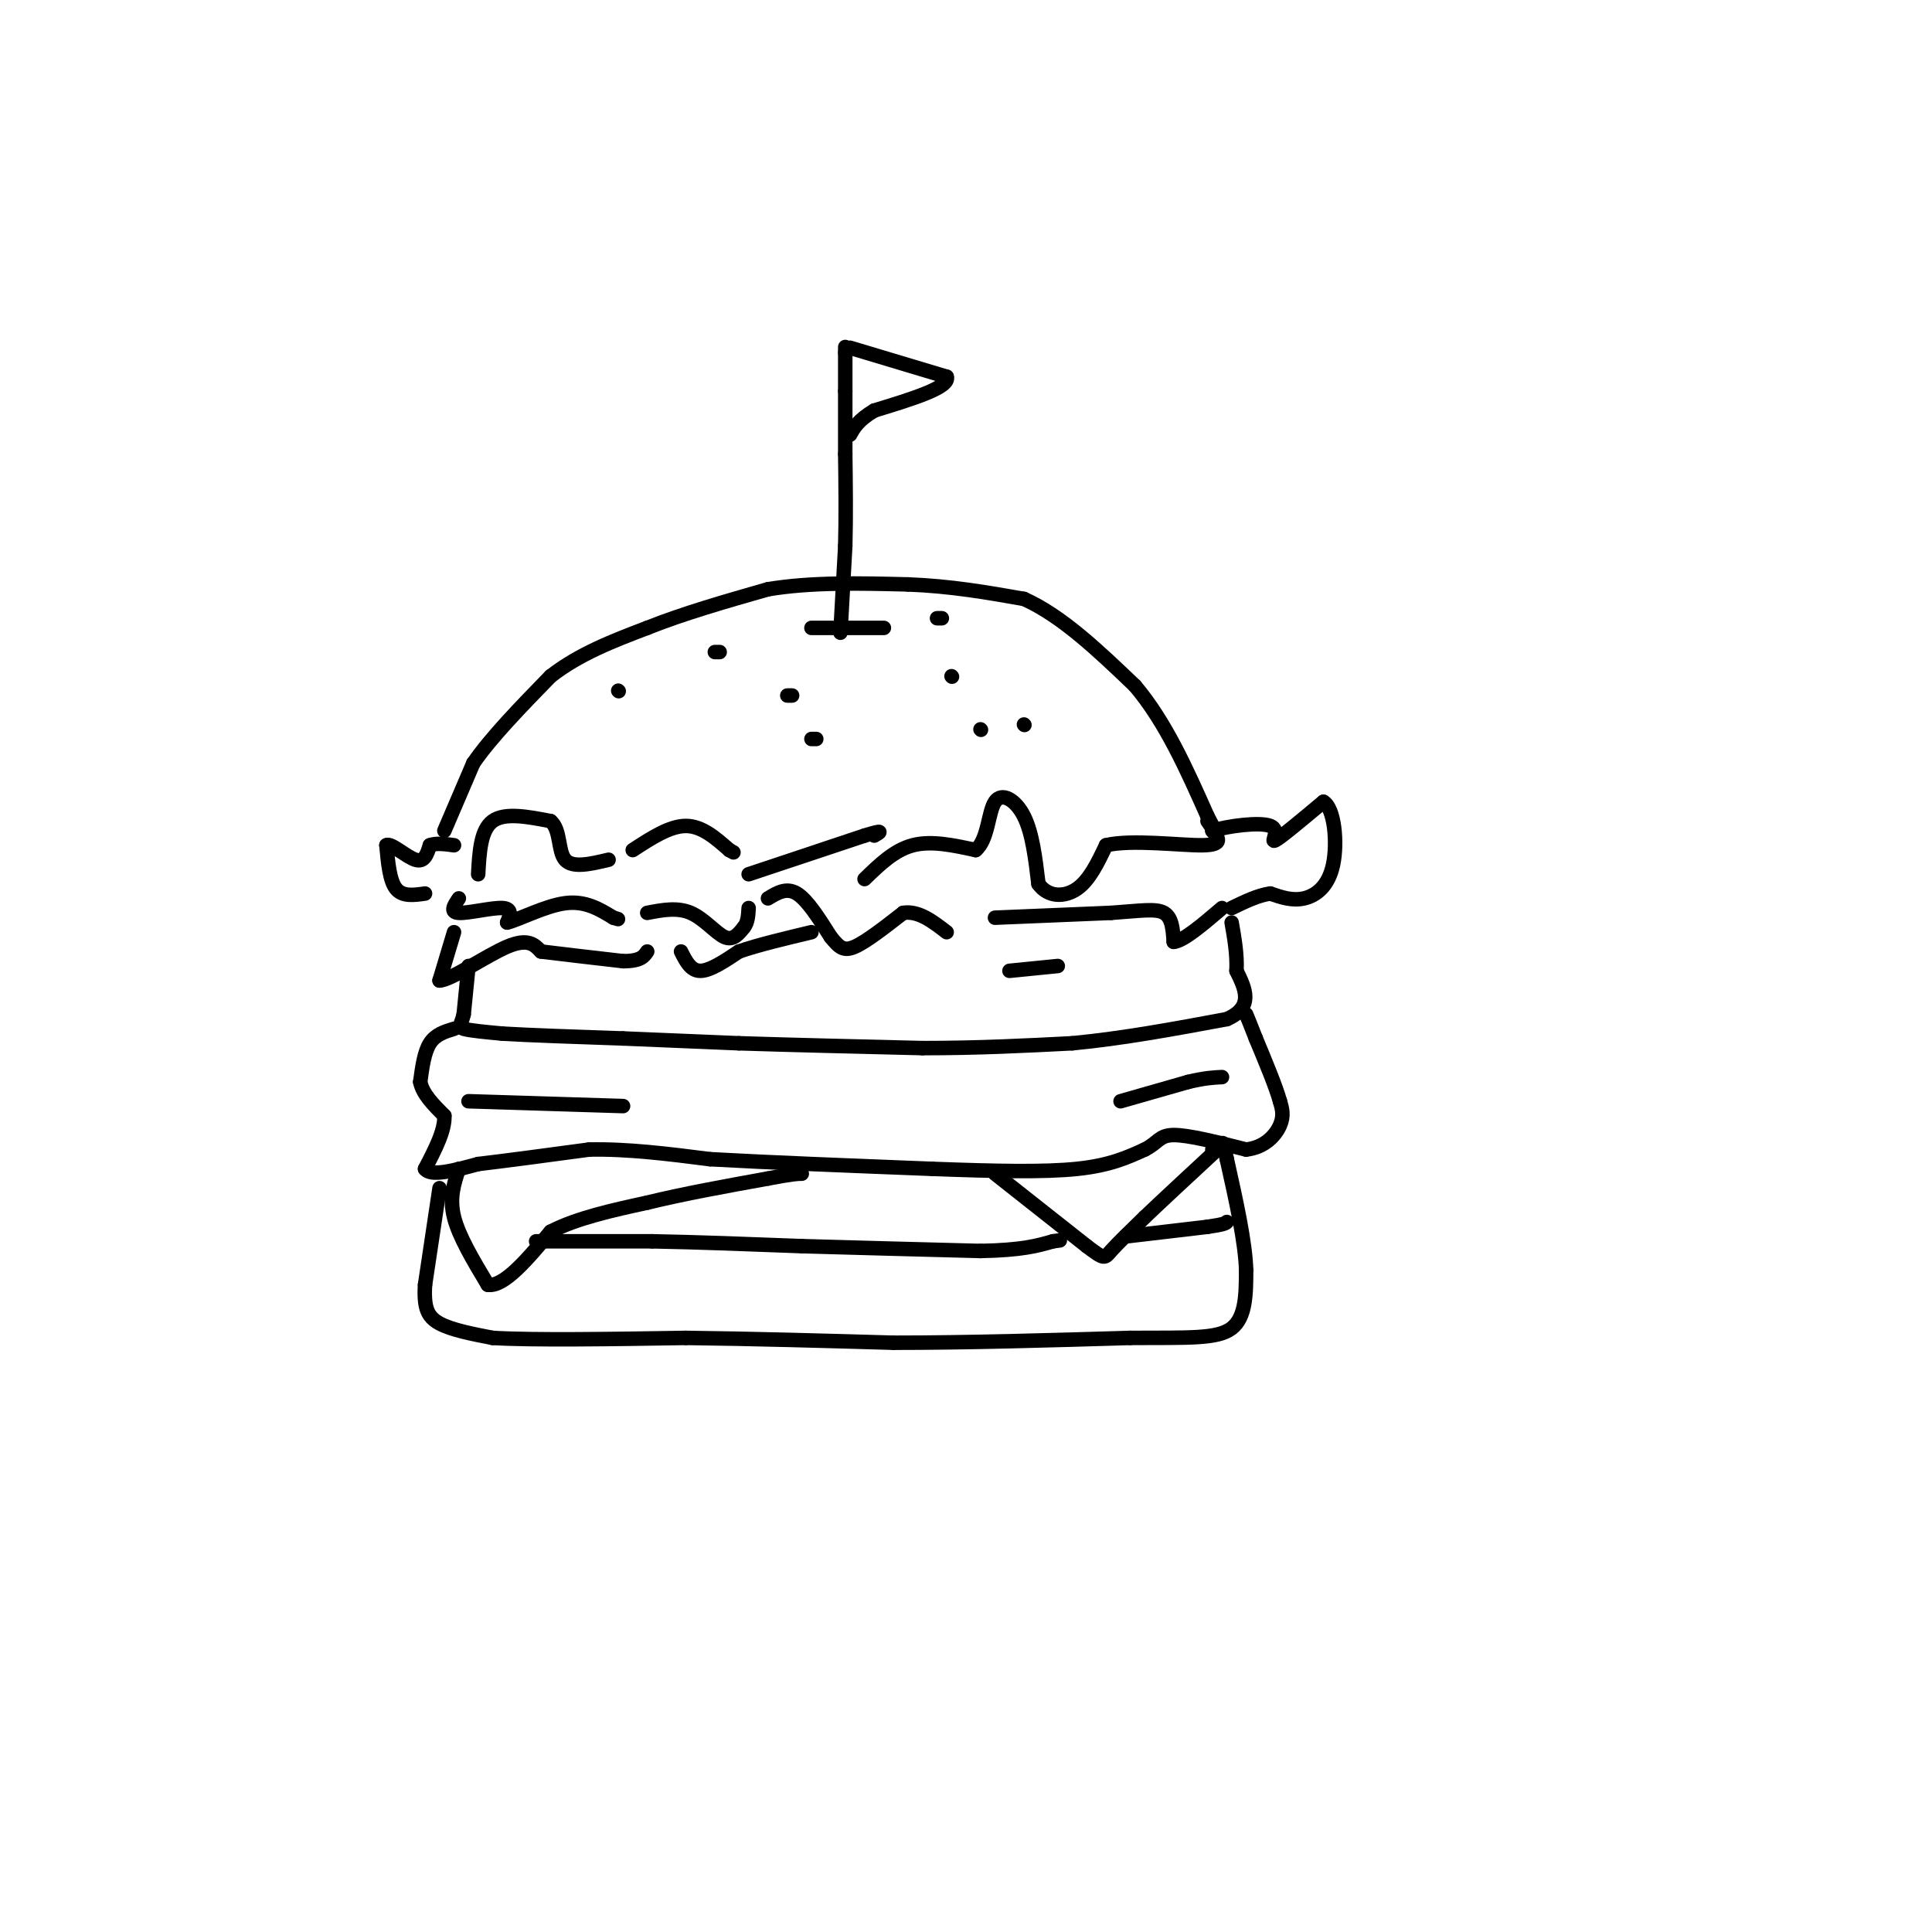 <svg viewBox='0 0 400 400' version='1.1' xmlns='http://www.w3.org/2000/svg' xmlns:xlink='http://www.w3.org/1999/xlink'><g fill='none' stroke='rgb(0,0,0)' stroke-width='3' stroke-linecap='round' stroke-linejoin='round'><path d='M88,185c-2.333,0.333 -4.667,0.667 -6,-1c-1.333,-1.667 -1.667,-5.333 -2,-9'/><path d='M80,175c0.889,-0.600 4.111,2.400 6,3c1.889,0.600 2.444,-1.200 3,-3'/><path d='M89,175c1.333,-0.500 3.167,-0.250 5,0'/><path d='M99,181c0.250,-4.583 0.500,-9.167 3,-11c2.500,-1.833 7.250,-0.917 12,0'/><path d='M114,170c2.133,1.778 1.467,6.222 3,8c1.533,1.778 5.267,0.889 9,0'/><path d='M131,176c3.833,-2.500 7.667,-5.000 11,-5c3.333,0.000 6.167,2.500 9,5'/><path d='M151,176c1.500,0.833 0.750,0.417 0,0'/><path d='M155,181c0.000,0.000 24.000,-8.000 24,-8'/><path d='M179,173c4.333,-1.333 3.167,-0.667 2,0'/><path d='M179,182c3.083,-3.000 6.167,-6.000 10,-7c3.833,-1.000 8.417,0.000 13,1'/><path d='M202,176c2.595,-2.119 2.583,-7.917 4,-10c1.417,-2.083 4.262,-0.452 6,3c1.738,3.452 2.369,8.726 3,14'/><path d='M215,183c1.978,2.800 5.422,2.800 8,1c2.578,-1.800 4.289,-5.400 6,-9'/><path d='M229,175c5.289,-1.267 15.511,0.067 20,0c4.489,-0.067 3.244,-1.533 2,-3'/><path d='M251,172c3.083,-0.964 9.792,-1.875 12,-1c2.208,0.875 -0.083,3.536 1,3c1.083,-0.536 5.542,-4.268 10,-8'/><path d='M274,166c2.274,1.274 2.958,8.458 2,13c-0.958,4.542 -3.560,6.440 -6,7c-2.440,0.560 -4.720,-0.220 -7,-1'/><path d='M263,185c-2.500,0.333 -5.250,1.667 -8,3'/><path d='M95,186c-0.978,1.444 -1.956,2.889 0,3c1.956,0.111 6.844,-1.111 9,-1c2.156,0.111 1.578,1.556 1,3'/><path d='M105,191c2.378,-0.556 7.822,-3.444 12,-4c4.178,-0.556 7.089,1.222 10,3'/><path d='M127,190c1.667,0.500 0.833,0.250 0,0'/><path d='M134,189c3.111,-0.600 6.222,-1.200 9,0c2.778,1.200 5.222,4.200 7,5c1.778,0.800 2.889,-0.600 4,-2'/><path d='M154,192c0.833,-1.000 0.917,-2.500 1,-4'/><path d='M159,186c1.917,-1.167 3.833,-2.333 6,-1c2.167,1.333 4.583,5.167 7,9'/><path d='M172,194c1.756,2.156 2.644,3.044 5,2c2.356,-1.044 6.178,-4.022 10,-7'/><path d='M187,189c3.167,-0.500 6.083,1.750 9,4'/><path d='M206,190c0.000,0.000 24.000,-1.000 24,-1'/><path d='M230,189c6.089,-0.422 9.311,-0.978 11,0c1.689,0.978 1.844,3.489 2,6'/><path d='M243,195c2.000,-0.167 6.000,-3.583 10,-7'/><path d='M94,193c0.000,0.000 -3.000,10.000 -3,10'/><path d='M91,203c2.333,-0.044 9.667,-5.156 14,-7c4.333,-1.844 5.667,-0.422 7,1'/><path d='M112,197c4.000,0.500 10.500,1.250 17,2'/><path d='M129,199c3.667,0.000 4.333,-1.000 5,-2'/><path d='M141,197c1.000,2.000 2.000,4.000 4,4c2.000,0.000 5.000,-2.000 8,-4'/><path d='M153,197c3.833,-1.333 9.417,-2.667 15,-4'/><path d='M97,200c0.000,0.000 -1.000,10.000 -1,10'/><path d='M96,210c-0.511,2.178 -1.289,2.622 0,3c1.289,0.378 4.644,0.689 8,1'/><path d='M104,214c5.500,0.333 15.250,0.667 25,1'/><path d='M129,215c8.167,0.333 16.083,0.667 24,1'/><path d='M153,216c10.333,0.333 24.167,0.667 38,1'/><path d='M191,217c11.500,0.000 21.250,-0.500 31,-1'/><path d='M222,216c10.500,-1.000 21.250,-3.000 32,-5'/><path d='M254,211c5.667,-2.500 3.833,-6.250 2,-10'/><path d='M256,201c0.167,-3.333 -0.417,-6.667 -1,-10'/><path d='M94,213c-1.917,0.583 -3.833,1.167 -5,3c-1.167,1.833 -1.583,4.917 -2,8'/><path d='M87,224c0.500,2.500 2.750,4.750 5,7'/><path d='M92,231c0.167,3.000 -1.917,7.000 -4,11'/><path d='M88,242c1.167,1.667 6.083,0.333 11,-1'/><path d='M99,241c5.667,-0.667 14.333,-1.833 23,-3'/><path d='M122,238c8.000,-0.167 16.500,0.917 25,2'/><path d='M147,240c11.833,0.667 28.917,1.333 46,2'/><path d='M193,242c13.200,0.489 23.200,0.711 30,0c6.800,-0.711 10.400,-2.356 14,-4'/><path d='M237,238c2.844,-1.422 2.956,-2.978 6,-3c3.044,-0.022 9.022,1.489 15,3'/><path d='M258,238c3.889,-0.422 6.111,-2.978 7,-5c0.889,-2.022 0.444,-3.511 0,-5'/><path d='M265,228c-0.833,-3.000 -2.917,-8.000 -5,-13'/><path d='M260,215c-1.167,-3.000 -1.583,-4.000 -2,-5'/><path d='M97,228c0.000,0.000 32.000,1.000 32,1'/><path d='M232,228c0.000,0.000 14.000,-4.000 14,-4'/><path d='M246,224c3.500,-0.833 5.250,-0.917 7,-1'/><path d='M95,242c-1.000,3.000 -2.000,6.000 -1,10c1.000,4.000 4.000,9.000 7,14'/><path d='M101,266c3.333,0.500 8.167,-5.250 13,-11'/><path d='M114,255c5.500,-2.833 12.750,-4.417 20,-6'/><path d='M134,249c7.500,-1.833 16.250,-3.417 25,-5'/><path d='M159,244c5.333,-1.000 6.167,-1.000 7,-1'/><path d='M206,243c0.000,0.000 19.000,15.000 19,15'/><path d='M225,258c3.756,2.867 3.644,2.533 5,1c1.356,-1.533 4.178,-4.267 7,-7'/><path d='M237,252c3.667,-3.500 9.333,-8.750 15,-14'/><path d='M252,238c2.333,-2.333 0.667,-1.167 -1,0'/><path d='M91,246c0.000,0.000 -3.000,20.000 -3,20'/><path d='M88,266c-0.289,4.756 0.489,6.644 3,8c2.511,1.356 6.756,2.178 11,3'/><path d='M102,277c8.500,0.500 24.250,0.250 40,0'/><path d='M142,277c13.833,0.167 28.417,0.583 43,1'/><path d='M185,278c15.333,0.000 32.167,-0.500 49,-1'/><path d='M234,277c12.156,-0.067 18.044,0.267 21,-2c2.956,-2.267 2.978,-7.133 3,-12'/><path d='M258,263c-0.167,-5.833 -2.083,-14.417 -4,-23'/><path d='M254,240c-0.833,-4.167 -0.917,-3.083 -1,-2'/><path d='M111,257c0.000,0.000 24.000,0.000 24,0'/><path d='M135,257c9.167,0.167 20.083,0.583 31,1'/><path d='M166,258c11.333,0.333 24.167,0.667 37,1'/><path d='M203,259c8.667,-0.167 11.833,-1.083 15,-2'/><path d='M218,257c2.500,-0.333 1.250,-0.167 0,0'/><path d='M233,256c0.000,0.000 17.000,-2.000 17,-2'/><path d='M250,254c3.500,-0.500 3.750,-0.750 4,-1'/><path d='M92,172c0.000,0.000 6.000,-14.000 6,-14'/><path d='M98,158c3.667,-5.333 9.833,-11.667 16,-18'/><path d='M114,140c6.000,-4.667 13.000,-7.333 20,-10'/><path d='M134,130c7.500,-3.000 16.250,-5.500 25,-8'/><path d='M159,122c9.000,-1.500 19.000,-1.250 29,-1'/><path d='M188,121c8.833,0.333 16.417,1.667 24,3'/><path d='M212,124c7.833,3.500 15.417,10.750 23,18'/><path d='M235,142c6.333,7.500 10.667,17.250 15,27'/><path d='M250,169c2.500,4.667 1.250,2.833 0,1'/><path d='M168,130c0.000,0.000 15.000,0.000 15,0'/><path d='M174,131c0.000,0.000 1.000,-18.000 1,-18'/><path d='M175,113c0.167,-6.167 0.083,-12.583 0,-19'/><path d='M175,94c0.000,-5.333 0.000,-9.167 0,-13'/><path d='M175,81c0.000,-3.500 0.000,-5.750 0,-8'/><path d='M175,73c0.000,-1.500 0.000,-1.250 0,-1'/><path d='M176,72c0.000,0.000 20.000,6.000 20,6'/><path d='M196,78c0.833,2.167 -7.083,4.583 -15,7'/><path d='M181,85c-3.333,2.000 -4.167,3.500 -5,5'/><path d='M195,128c0.000,0.000 -1.000,0.000 -1,0'/><path d='M197,140c0.000,0.000 0.100,0.100 0.1,0.1'/><path d='M149,135c0.000,0.000 -1.000,0.000 -1,0'/><path d='M164,144c0.000,0.000 -1.000,0.000 -1,0'/><path d='M128,143c0.000,0.000 0.100,0.100 0.1,0.1'/><path d='M168,153c0.000,0.000 1.000,0.000 1,0'/><path d='M203,151c0.000,0.000 0.100,0.100 0.1,0.1'/><path d='M212,150c0.000,0.000 0.100,0.100 0.1,0.1'/><path d='M209,201c0.000,0.000 10.000,-1.000 10,-1'/></g>
</svg>